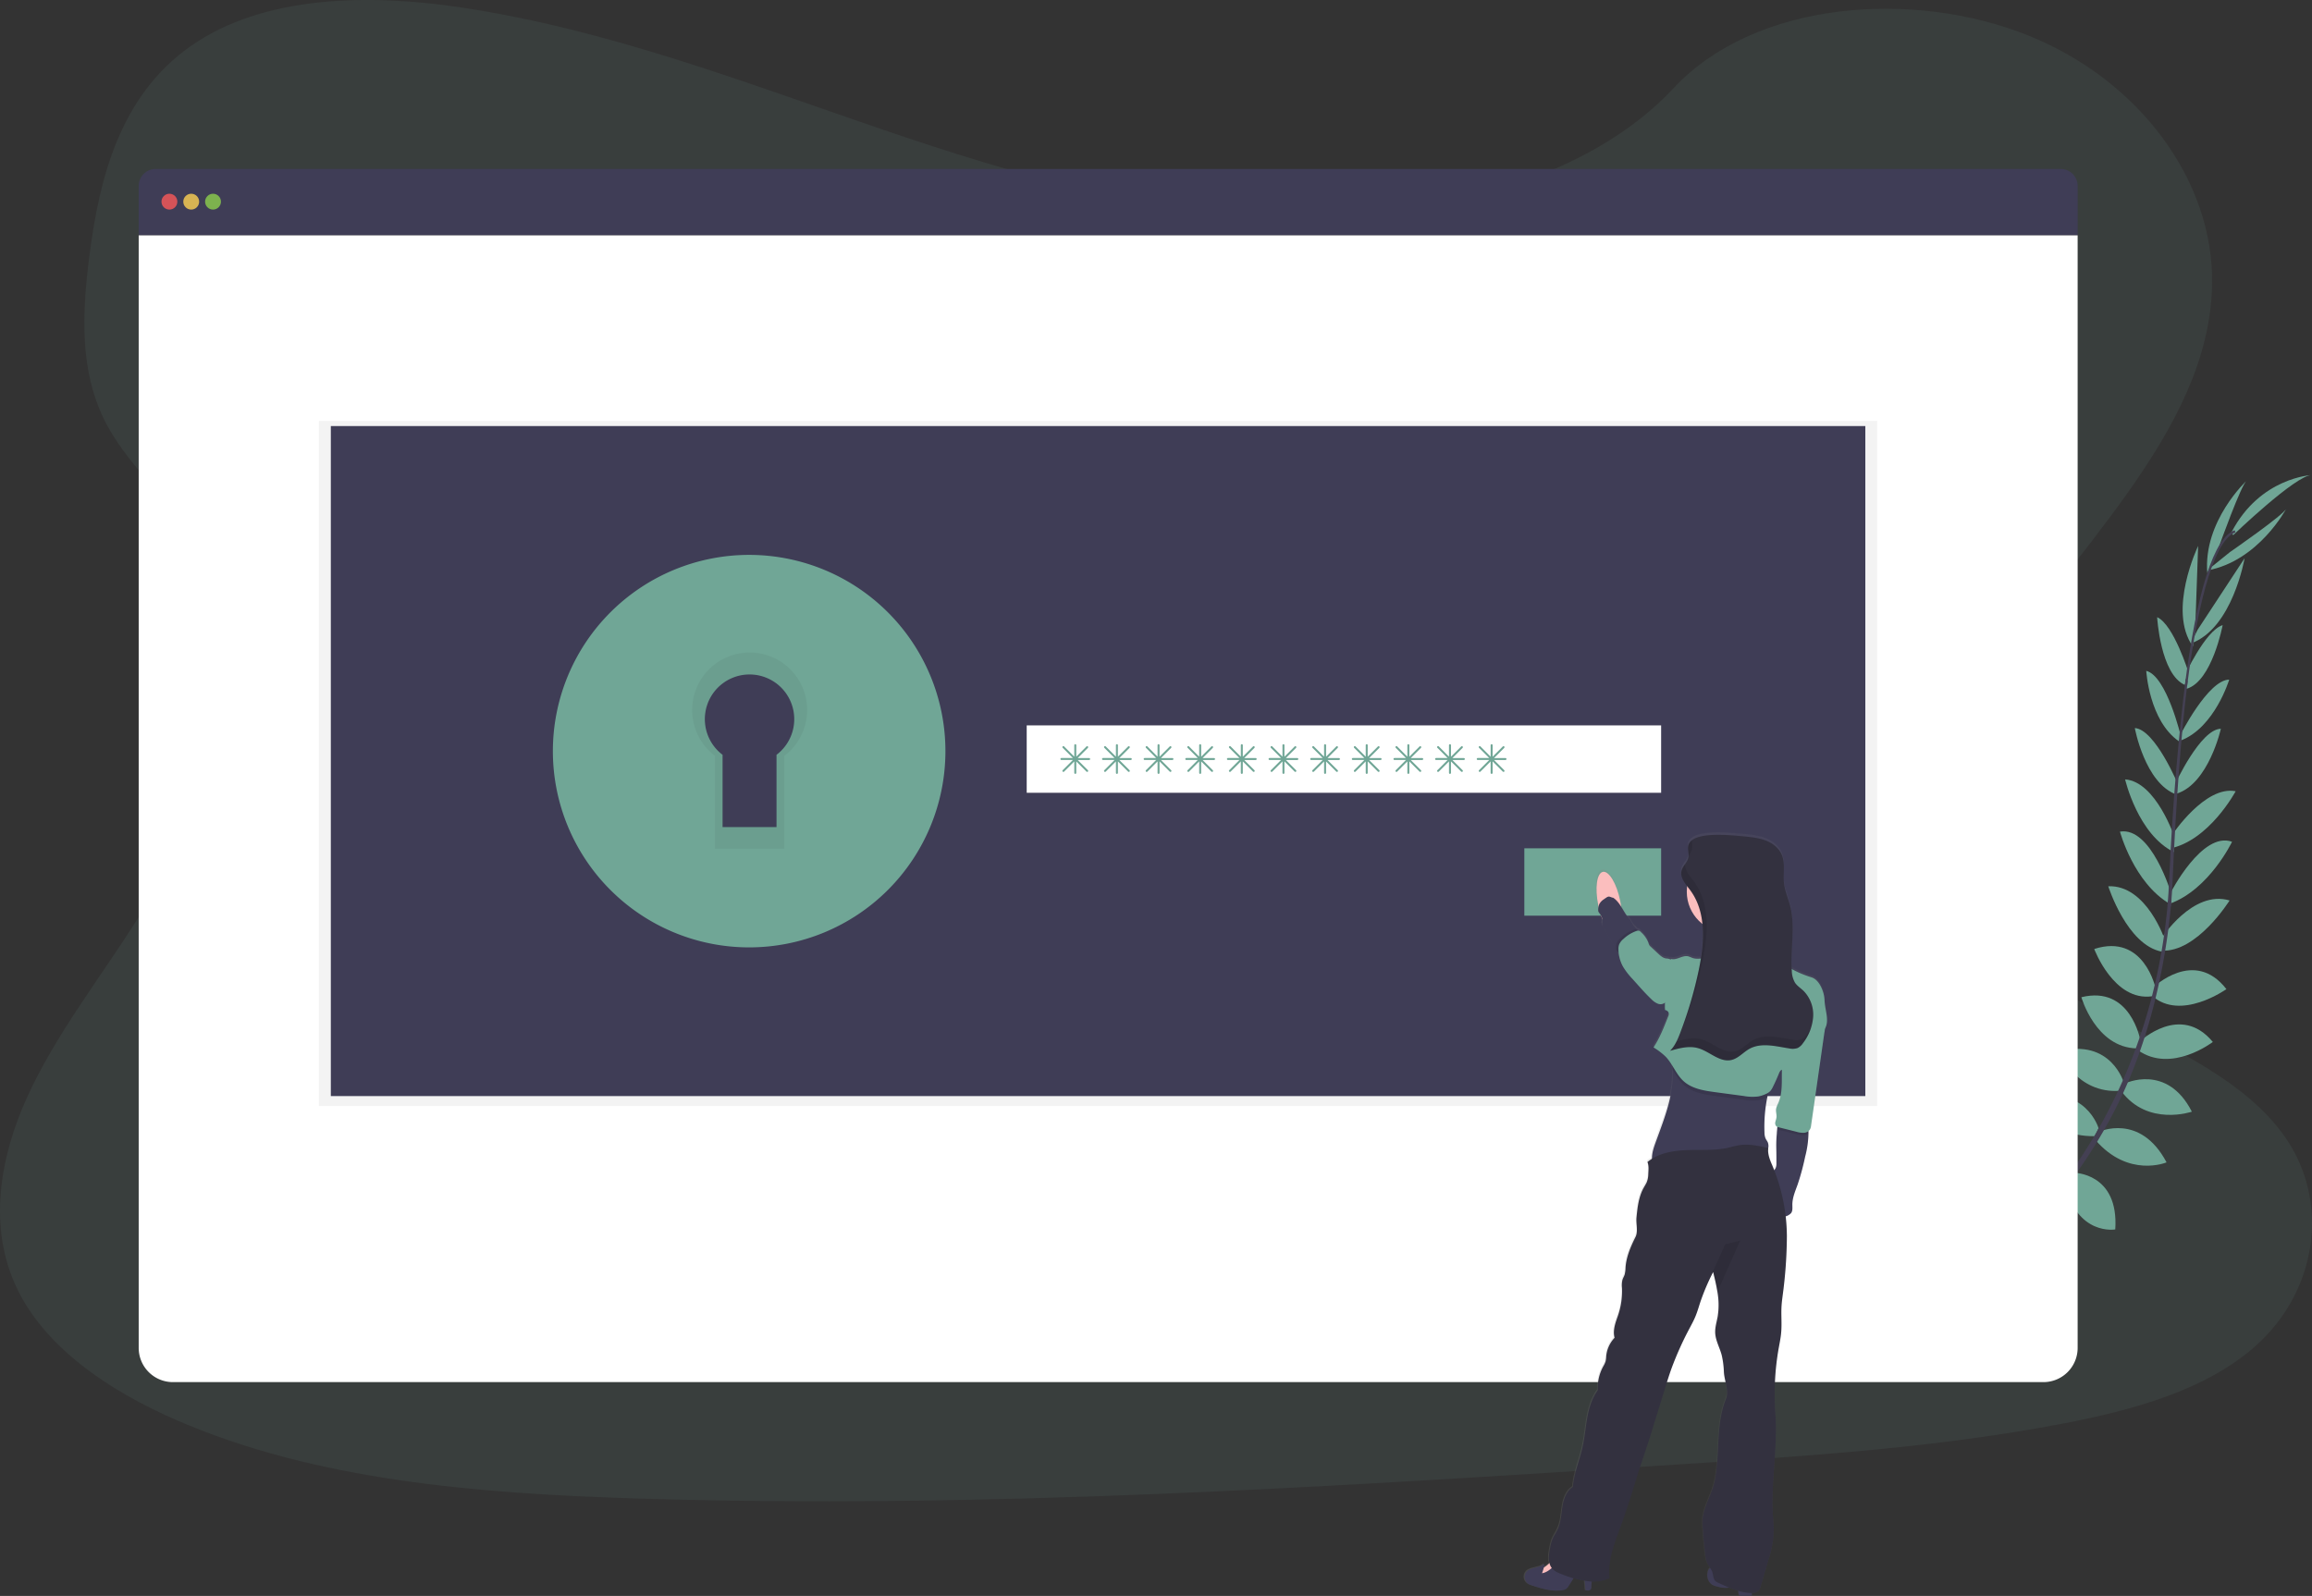 <svg xmlns="http://www.w3.org/2000/svg" width="1166.17" height="805.09" data-name="Layer 1" viewBox="0 0 1166.17 805.09"><rect x="0" y="0" width="1166.17" height="805.09" fill="#333333" stroke="none"/><defs><linearGradient id="a" x1="785.51" x2="938.51" y1="659.88" y2="659.88" gradientUnits="userSpaceOnUse"><stop offset="0" stop-color="gray" stop-opacity=".25"/><stop offset=".54" stop-color="gray" stop-opacity=".12"/><stop offset="1" stop-color="gray" stop-opacity=".1"/></linearGradient></defs><path fill="#70a696" d="M659.62 109.61c-74.75.1-146.7-21.09-215.52-44.63S306.99 15.08 233.63 3.91C186.45-3.27 132.8-2.61 95.92 23.46 60.42 48.54 50.14 90.05 45.18 128.4c-3.73 28.85-5.45 59.13 8.52 85.52 9.7 18.32 26.3 33.42 38 50.88 40.84 60.74 16.28 138.33-23.41 200.48-18.61 29.16-40.41 57.11-54.48 87.94s-19.84 65.79-5.49 96.22c14.22 30.16 46.34 52.05 80.81 67 70 30.42 151.5 36.94 230.81 39.45 175.56 5.57 351.46-5.79 526.89-17.15 64.92-4.2 130.13-8.43 193.71-20.6 35.3-6.75 71.65-16.77 96.68-38.73 31.77-27.88 38.27-73.4 15.15-106.12-38.77-54.88-141-65.23-168.8-124.61-15.33-32.69-2.11-70.18 17.36-101.69 41.76-67.61 113.64-128.17 114.85-203.79.83-51.93-36.55-102.59-92.38-125.16C964.88-5.6 885.09.48 844.09 44.54c-42.16 45.39-118.47 65-184.47 65.07" opacity=".1"/><path fill="#70a696" d="M992.53 645.36s-12.29-8.11-24.47-2.34c0 0 3.75 7.22 19.17 6.54Zm1.56.43s3.74 14.24-5.64 23.93c0 0-5.64-5.87 0-20.25Zm15.28-13.67s-.91-12.11-28.26-8.09c0 0-.13 7.81 9.47 11.51s14 .58 18.79-3.42m1.72-.08s11.56 3.71 1.25 29.36c0 0-7.63-1.7-9-11.91s2.69-13.73 7.75-17.45m15.44-17.18s1.57-19.93-26.38-17.89c0 0-2 18 21.45 22.68Zm18.47-22.5s-3.83-22.59-31.77-15.86c0 0-.1 19.53 27.21 21.24Zm13.5-23.26s-6.42-22-34.1-15.42c0 0 6.59 19.79 32.26 19.48Zm12.82-22.72s-6.27-22.83-33-16c0 0 8.92 21.69 31.23 19.86Zm8.26-21.58s-4.82-27.92-29.74-21.74c0 0 7.24 25.4 27.91 25.81Zm7.75-26.07s-5.79-28.14-31-20c0 0 9.88 26.6 29.21 23.85Zm4.76-24.26s-9.19-28.15-28.68-27.39c0 0 9.39 29.73 27.05 33Zm3.08-23.68s-10-33.88-25.86-31.27c0 0 6.92 25.9 25.3 36.55Zm1.74-28.25s-9.38-28.23-25-29.36c0 0 6.38 27.78 24.69 36.7Zm1.89-26.36s-11.69-28.26-22-28.9c0 0 5.08 27.83 21 33.54Zm1.29-24.52s-7.19-30.69-17.52-33.24c0 0 1.41 25.11 16.48 35.54Zm3.9-32.12s-7.56-24.47-15.93-28.2c0 0 1.65 28.85 14 34.18Zm3.23-21 1.52-43.14s-15.65 32.52-2.65 50.71Zm12.08-42.91s11.27-31.5 14-33.26c0 0-22.1 20.44-19.94 46.73Zm-92.01 339.08s19.82-2.59 19.23 25.42c0 0-17.91 2.92-23.76-20.25Zm18.65-23.11s22.9-.07 21 28.6c0 0-19.23 3.44-25.57-23.18Zm12.78-20.65s20.79-9.75 34.09 15.42c0 0-19.2 8.12-35.93-11.35Zm13.06-24.36s21.29-10.37 33.79 14.21c0 0-22.18 7.64-35.55-10.32Zm7.53-21.18s20.49-19.57 36.84.22c0 0-20.93 16.11-37.78 4.14Z"/><path fill="#70a696" d="M1086.17 498.06s20.61-20 36.83.92c0 0-23.13 16.43-37.57 3.28Zm3.85-24.39s15.88-25 34.58-19.42c0 0-16.48 26.47-34.4 25.29Zm4.68-23.04s16-31.48 31.14-26c0 0-11.54 24.2-31.55 31.31Zm1.11-29.73s16.45-24.78 31.86-21.75c0 0-13.45 25.13-33.46 28.92Zm1.28-25.27s12.75-27.81 23.11-28c0 0-6.12 27.61-22.25 32.72Zm2.5-24.57s14.17-28.16 24.82-28.22c0 0-7.25 24.08-24.35 30.69Zm2.13-29.76s10.6-23.3 19.38-25.94c0 0-5.3 28.4-18.21 32.12Z"/><path fill="#70a696" d="m1108.48 317.69 23.69-36.09s-6.07 35.6-27.15 43Zm16.26-39.15s27.53-19 28.53-22.07c0 0-14 26.61-40 31.31Zm1.65-8.55s31.61-30.39 39.68-30.36c0 0-26.07 1.19-40.44 28.74Z"/><path fill="#444053" d="m1102.03 345.81 1.15.15c5.94-46.49 14.6-74 24.38-77.37l-.38-1.1c-10.37 3.6-19.09 30.69-25.15 78.32"/><path fill="#444053" d="m1093.29 456.99 1.74.14c.37-4.34.65-8.78.84-13.21 1.66-38.48 4.23-73.82 7.61-100.31l-1-1.25c-3.39 26.55-6.69 62.95-8.35 101.49-.19 4.4-.47 8.82-.84 13.14"/><path fill="#444053" d="M960.09 667.54c.3-.13 30.93-13.81 62.72-46.43a252.2 252.2 0 0 0 45.85-65c14.7-29.93 23.66-66.71 26.66-102.44l-1.81.85c-6.75 80.2-43.26 135-72.29 164.85-31.48 32.33-61.77 45.87-62.07 46Z"/><path fill="#3f3d56" d="M1039.4 85.23H78.52a8.56 8.56 0 0 0-8.56 8.56v24.94h978V93.79a8.56 8.56 0 0 0-8.56-8.56"/><path fill="#fff" d="M69.96 118.73v561.24a17.26 17.26 0 0 0 17.26 17.26h943.48a17.26 17.26 0 0 0 17.26-17.26V118.73Z"/><circle cx="85.45" cy="101.73" r="4" fill="#fa5959" opacity=".8"/><circle cx="96.45" cy="101.73" r="4" fill="#fed253" opacity=".8"/><circle cx="107.45" cy="101.73" r="4" fill="#8ccf4d" opacity=".8"/><path d="M160.87 212.31h786v345.62h-786z" opacity=".05"/><path fill="#3f3d56" d="M166.87 214.93h774v338h-774z"/><path fill="#70a696" d="M377.87 301.92a77 77 0 1 0 77 77 77 77 0 0 0-77-77m13.81 78.85v36.46h-27.22v-36.46a22.55 22.55 0 1 1 27.22 0"/><path d="M377.87 301.92a77 77 0 1 0 77 77 77 77 0 0 0-77-77m13.81 78.85v36.46h-27.22v-36.46a22.55 22.55 0 1 1 27.22 0" opacity=".05"/><path fill="#70a696" d="M377.87 279.92a99 99 0 1 0 99 99 99 99 0 0 0-99-99m17.75 101.38v46.87h-35V381.3a29 29 0 1 1 35 0"/><path fill="#fff" d="M517.87 365.93h320v34h-320z"/><path fill="#70a696" d="M768.87 427.93h69v34h-69zm-219.5-45.51h-5.79l5.15-5.14a.51.51 0 0 0 0-.71.5.5 0 0 0-.71 0l-5.15 5.15v-5.8a.5.5 0 0 0-.5-.5.51.51 0 0 0-.5.5v5.8l-5.14-5.18a.5.5 0 0 0-.71 0 .51.51 0 0 0 0 .71l5.15 5.14h-5.8a.51.51 0 0 0-.5.5.5.5 0 0 0 .5.5h5.8l-5.15 5.15a.51.51 0 0 0 0 .71.52.52 0 0 0 .71 0l5.14-5.15v5.79a.5.5 0 0 0 .5.5.5.5 0 0 0 .5-.5v-5.79l5.15 5.15a.52.52 0 0 0 .71 0 .51.51 0 0 0 0-.71l-5.15-5.15h5.79a.5.5 0 0 0 .5-.5.5.5 0 0 0-.5-.47m21 0h-5.79l5.15-5.14a.51.51 0 0 0 0-.71.5.5 0 0 0-.71 0l-5.15 5.15v-5.8a.5.5 0 0 0-.5-.5.51.51 0 0 0-.5.5v5.8l-5.14-5.18a.5.5 0 0 0-.71 0 .51.51 0 0 0 0 .71l5.15 5.14h-5.8a.51.51 0 0 0-.5.5.5.5 0 0 0 .5.5h5.8l-5.15 5.15a.51.51 0 0 0 0 .71.52.52 0 0 0 .71 0l5.14-5.15v5.79a.5.5 0 0 0 .5.5.5.5 0 0 0 .5-.5v-5.79l5.15 5.15a.52.52 0 0 0 .71 0 .51.51 0 0 0 0-.71l-5.15-5.15h5.79a.5.5 0 0 0 .5-.5.5.5 0 0 0-.5-.47m21 0h-5.79l5.15-5.14a.51.51 0 0 0 0-.71.5.5 0 0 0-.71 0l-5.15 5.15v-5.8a.5.5 0 0 0-.5-.5.51.51 0 0 0-.5.5v5.8l-5.14-5.18a.5.5 0 0 0-.71 0 .51.51 0 0 0 0 .71l5.15 5.14h-5.8a.51.51 0 0 0-.5.5.5.5 0 0 0 .5.5h5.8l-5.15 5.15a.51.51 0 0 0 0 .71.52.52 0 0 0 .71 0l5.14-5.15v5.79a.5.5 0 0 0 .5.5.5.5 0 0 0 .5-.5v-5.79l5.15 5.15a.52.52 0 0 0 .71 0 .51.51 0 0 0 0-.71l-5.15-5.15h5.79a.5.5 0 0 0 .5-.5.5.5 0 0 0-.5-.47m21 0h-5.79l5.15-5.14a.51.51 0 0 0 0-.71.5.5 0 0 0-.71 0l-5.15 5.15v-5.8a.5.5 0 0 0-.5-.5.51.51 0 0 0-.5.5v5.8l-5.14-5.18a.5.5 0 0 0-.71 0 .51.51 0 0 0 0 .71l5.15 5.14h-5.8a.51.51 0 0 0-.5.5.5.5 0 0 0 .5.5h5.8l-5.15 5.15a.51.51 0 0 0 0 .71.52.52 0 0 0 .71 0l5.14-5.15v5.79a.5.5 0 0 0 .5.5.5.5 0 0 0 .5-.5v-5.79l5.15 5.15a.52.52 0 0 0 .71 0 .51.51 0 0 0 0-.71l-5.15-5.15h5.79a.5.5 0 0 0 .5-.5.5.5 0 0 0-.5-.47m21 0h-5.79l5.15-5.14a.51.51 0 0 0 0-.71.5.5 0 0 0-.71 0l-5.15 5.15v-5.8a.5.5 0 0 0-.5-.5.51.51 0 0 0-.5.5v5.8l-5.14-5.18a.5.5 0 0 0-.71 0 .51.51 0 0 0 0 .71l5.15 5.14h-5.8a.51.51 0 0 0-.5.5.5.5 0 0 0 .5.5h5.8l-5.15 5.15a.51.51 0 0 0 0 .71.52.52 0 0 0 .71 0l5.14-5.15v5.79a.5.5 0 0 0 .5.5.5.5 0 0 0 .5-.5v-5.79l5.15 5.15a.52.52 0 0 0 .71 0 .51.51 0 0 0 0-.71l-5.15-5.15h5.79a.5.5 0 0 0 .5-.5.5.5 0 0 0-.5-.47m21 0h-5.79l5.15-5.14a.51.51 0 0 0 0-.71.5.5 0 0 0-.71 0l-5.15 5.15v-5.8a.5.5 0 0 0-.5-.5.51.51 0 0 0-.5.5v5.8l-5.14-5.18a.5.5 0 0 0-.71 0 .51.51 0 0 0 0 .71l5.15 5.14h-5.8a.51.51 0 0 0-.5.5.5.5 0 0 0 .5.5h5.8l-5.15 5.15a.51.51 0 0 0 0 .71.52.52 0 0 0 .71 0l5.14-5.15v5.79a.5.5 0 0 0 .5.5.5.5 0 0 0 .5-.5v-5.79l5.15 5.15a.52.52 0 0 0 .71 0 .51.51 0 0 0 0-.71l-5.15-5.15h5.79a.5.5 0 0 0 .5-.5.5.5 0 0 0-.5-.47m21 0h-5.79l5.15-5.14a.51.51 0 0 0 0-.71.5.5 0 0 0-.71 0l-5.15 5.15v-5.8a.5.5 0 0 0-.5-.5.51.51 0 0 0-.5.5v5.8l-5.14-5.18a.5.5 0 0 0-.71 0 .51.51 0 0 0 0 .71l5.15 5.14h-5.8a.51.51 0 0 0-.5.5.5.5 0 0 0 .5.5h5.8l-5.15 5.15a.51.51 0 0 0 0 .71.52.52 0 0 0 .71 0l5.14-5.15v5.79a.5.5 0 0 0 .5.5.5.5 0 0 0 .5-.5v-5.79l5.15 5.15a.52.52 0 0 0 .71 0 .51.51 0 0 0 0-.71l-5.15-5.15h5.79a.5.5 0 0 0 .5-.5.5.5 0 0 0-.5-.47m21 0h-5.79l5.15-5.14a.51.51 0 0 0 0-.71.5.5 0 0 0-.71 0l-5.15 5.15v-5.8a.5.5 0 0 0-.5-.5.51.51 0 0 0-.5.5v5.8l-5.14-5.18a.5.5 0 0 0-.71 0 .51.51 0 0 0 0 .71l5.15 5.14h-5.8a.51.51 0 0 0-.5.5.5.5 0 0 0 .5.5h5.8l-5.15 5.15a.51.51 0 0 0 0 .71.52.52 0 0 0 .71 0l5.14-5.15v5.79a.5.5 0 0 0 .5.5.5.5 0 0 0 .5-.5v-5.79l5.15 5.15a.52.52 0 0 0 .71 0 .51.51 0 0 0 0-.71l-5.15-5.15h5.79a.5.5 0 0 0 .5-.5.5.5 0 0 0-.5-.47m21 0h-5.79l5.15-5.14a.51.51 0 0 0 0-.71.5.5 0 0 0-.71 0l-5.15 5.15v-5.8a.5.5 0 0 0-.5-.5.51.51 0 0 0-.5.5v5.8l-5.14-5.18a.5.5 0 0 0-.71 0 .51.51 0 0 0 0 .71l5.15 5.14h-5.8a.51.51 0 0 0-.5.5.5.5 0 0 0 .5.5h5.8l-5.15 5.15a.51.51 0 0 0 0 .71.52.52 0 0 0 .71 0l5.14-5.15v5.79a.5.5 0 0 0 .5.5.5.5 0 0 0 .5-.5v-5.79l5.15 5.15a.52.52 0 0 0 .71 0 .51.51 0 0 0 0-.71l-5.15-5.15h5.79a.5.5 0 0 0 .5-.5.5.5 0 0 0-.5-.47m21 0h-5.79l5.15-5.14a.51.51 0 0 0 0-.71.5.5 0 0 0-.71 0l-5.15 5.15v-5.8a.5.5 0 0 0-.5-.5.51.51 0 0 0-.5.5v5.8l-5.14-5.18a.5.5 0 0 0-.71 0 .51.51 0 0 0 0 .71l5.15 5.14h-5.8a.51.51 0 0 0-.5.5.5.5 0 0 0 .5.5h5.8l-5.15 5.15a.51.51 0 0 0 0 .71.52.52 0 0 0 .71 0l5.14-5.15v5.79a.5.5 0 0 0 .5.5.5.5 0 0 0 .5-.5v-5.79l5.15 5.15a.52.52 0 0 0 .71 0 .51.51 0 0 0 0-.71l-5.15-5.15h5.79a.5.5 0 0 0 .5-.5.5.5 0 0 0-.5-.47m21 0h-5.79l5.15-5.14a.51.51 0 0 0 0-.71.5.5 0 0 0-.71 0l-5.15 5.15v-5.8a.5.5 0 0 0-.5-.5.51.51 0 0 0-.5.5v5.8l-5.14-5.18a.5.5 0 0 0-.71 0 .51.51 0 0 0 0 .71l5.15 5.14h-5.8a.51.51 0 0 0-.5.5.5.5 0 0 0 .5.5h5.8l-5.15 5.15a.51.51 0 0 0 0 .71.52.52 0 0 0 .71 0l5.14-5.15v5.79a.5.5 0 0 0 .5.5.5.5 0 0 0 .5-.5v-5.79l5.15 5.15a.52.52 0 0 0 .71 0 .51.51 0 0 0 0-.71l-5.15-5.15h5.79a.5.5 0 0 0 .5-.5.5.5 0 0 0-.5-.47"/><path fill="url(#a)" d="M937.27 551.53a18 18 0 0 0-.45-3.59c-.9-3.38-2.93-7.47-6.27-8.49a52.6 52.6 0 0 1-9.94-4.2c-.6-10.72 1.86-21.69-.82-32.08-1-3.8-2.65-7.44-3.09-11.33-.55-4.84.77-10-1.16-14.46-1.52-3.52-4.86-6-8.45-7.3s-7.46-1.65-11.27-2c-4.8-.39-20.34-2.23-25.76 2.06a5.7 5.7 0 0 0-1 1 4 4 0 0 0-.32.52l-.05.08a4 4 0 0 0-.27.65 5 5 0 0 0-.17.75v1.8c.07.9.2 1.8.2 2.69a5.8 5.8 0 0 1-.12 1.32 9.2 9.2 0 0 1-1.66 3.24l-.18.26c-.11.16-.22.31-.32.47s-.18.28-.26.42-.16.23-.23.36a5 5 0 0 0-.26.51c0 .1-.11.19-.15.29a5 5 0 0 0-.3.84 5.6 5.6 0 0 0-.06 2.66 9.9 9.9 0 0 0 1.37 3.15c.25.41.52.81.8 1.21l.7.95a22 22 0 0 0-.21 2.8 20.69 20.69 0 0 0 7.9 16.26 61.3 61.3 0 0 1-.13 12.69c-.09.88-.2 1.77-.32 2.65s-.21 1.46-.33 2.19a10.15 10.15 0 0 1-4.37-.33 21 21 0 0 0-2-.77c-2.91-.73-5.88 2.17-8.76 1.29 0 .14-.08.27-.13.4a3.9 3.9 0 0 0-2-.59c-1.71-.08-3.1-1.32-4.34-2.49l-3.81-3.59a4.2 4.2 0 0 1-.66-.74 5.2 5.2 0 0 1-.46-1.23c-.64-2.07-2.19-3.72-3.69-5.29a2.5 2.5 0 0 0-1.09-.79 1.7 1.7 0 0 0-.5 0 4 4 0 0 0-.33-.4 9 9 0 0 0-.83-.84c-1.82-1.68-2-3.12-3.58-5a48 48 0 0 1-3.74-5.65c-.13-1.05-.31-2.13-.53-3.22a41.4 41.4 0 0 0-2.19-7.3l-2-4.43-.23.23c-1.45-2.16-3-3.34-4.39-3.06-2.33.48-3.48 5-3.11 10.91l.8 6c0 .15.07.3.11.45a11 11 0 0 0-.22 2.16c0 .84.78 1.46 1.19 2.21a6.25 6.25 0 0 1 1 3.41c-.05.43-.18.84-.2 1.26a4.85 4.85 0 0 0 .94 2.6l5 8.4 1 1.76.06.08a4.3 4.3 0 0 0 1.34 1.54 18.3 18.3 0 0 0 1.65 6.07c.17.38.36.74.56 1.1a35.4 35.4 0 0 0 4.72 6.13l2.38 2.67c2.35 2.62 4.7 5.25 7.25 7.67a9.7 9.7 0 0 0 3.24 2.27 3.67 3.67 0 0 0 3.64-.53v3.72a2.09 2.09 0 0 1 1.58 3.29c-2.1 5.39-4.22 10.83-7.4 15.66a33.3 33.3 0 0 1 6.2 4.73 28 28 0 0 1 3.23 4.37c.09.74.16 1.47.2 2.2.74 11.92-3.87 23.75-8 35.11-1.19 3.22-2.49 6.59-2.39 9.94a19.5 19.5 0 0 0-2.24 1.61c.82 2.14.5 4.05.41 6.34a11.2 11.2 0 0 1-.83 4 28 28 0 0 1-1.44 2.57c-2.59 4.57-3.16 10-3.68 15.22-.31 3.15.91 7-.52 9.82-2.47 4.84-4.66 10-5 15.38a15.4 15.4 0 0 1-.46 3.59c-.31 1-.86 1.85-1.14 2.83a12.1 12.1 0 0 0-.2 4 38.3 38.3 0 0 1-2.1 14.11c-1.25 3.57-2.63 7.39-1.65 11.06a15.6 15.6 0 0 0-4.23 9.29 14.7 14.7 0 0 1-.32 2.65 13 13 0 0 1-1.2 2.55 22.3 22.3 0 0 0-2.72 12c-3 4.07-4.5 9.09-5.39 14.08s-1.28 10.07-2.42 15c-1.52 6.52-4.27 13.11-4.81 19.79-3.24 2.07-4.64 6.08-5.26 9.87s-.72 7.77-2.31 11.27c-.82 1.82-2 3.45-2.78 5.31a24.4 24.4 0 0 0-1.2 4.57c-.48 2.44-.9 5.16-.31 7.5a11.3 11.3 0 0 1-2.93 2.23c.16-.62.29-1.24.4-1.87-2.58 2.34-7.26 1.52-9.32 4.33a4.22 4.22 0 0 0 1 5.79 8 8 0 0 0 2.07.89c5 1.6 10.14 3.21 15.28 2.36a4.6 4.6 0 0 0 1.73-.55 5.6 5.6 0 0 0 1.61-1.86c.77-1.22 1.54-2.44 2.3-3.66a48 48 0 0 0 5.61 1.31c.19 1.6.33 3.2.4 4.8 1 .2 2.34.26 2.81-.67a2.4 2.4 0 0 0 .17-1.11c0-.71.1-1.65.16-2.61h.2a19 19 0 0 0 8.85-1.79c-1.07-8.86 2.46-17.52 5.52-25.9 3.23-8.82 6-17.8 8.79-26.78 2-6.32 4.21-12.44 6.17-18.77q3.7-12 7.43-24c1.08-3.52 2.17-7 3.41-10.5a164 164 0 0 1 9.27-20.63c1-1.89 2-3.76 2.82-5.72 1-2.39 1.71-4.89 2.51-7.36a114 114 0 0 1 6.28-14.78c.07-.13.12-.25.19-.37.81 3.31 1.62 6.67 2.16 10a38 38 0 0 1 .17 12.36c-.48 2.79-1.39 5.55-1.28 8.38.15 3.91 2.24 7.46 3.27 11.23a42.7 42.7 0 0 1 1.12 8.6c.28 4.5 2.72 9.55 1 13.72-5.35 13.21-2.76 28.13-5.81 42-1.57 7.12-6.38 13.81-6 21.09q.4 7.75 1.36 15.46A14.7 14.7 0 0 0 878 836a17 17 0 0 0 1.37 2.24c-.44.17-.81.62-1.13 1.57-.82 2.5 0 5.6 2.22 7a9.7 9.7 0 0 0 2.89 1 15.2 15.2 0 0 0 4.18.58 10 10 0 0 0 1.31-.16 48 48 0 0 0 4.73 1.7c0 .41.08.82.13 1.23a1.53 1.53 0 0 0 .52 1.13 1.56 1.56 0 0 0 .8.14h5.43v-1.36a4.47 4.47 0 0 0 3.45-1.12 5.3 5.3 0 0 0 1-2.08q2.22-7.53 4.41-15.07a48.2 48.2 0 0 0 2.15-17.2c-1.93-18.43 2.31-36.92.93-55.4a132.7 132.7 0 0 1 1.7-33.24c.45-2.48 1-5 1.2-7.47.44-4.66-.1-9.37.23-14 .11-1.62.33-3.23.53-4.84a232 232 0 0 0 2.15-30.15 95 95 0 0 0-.62-10 5.7 5.7 0 0 0 2.73-1.6c.89-1.16.66-2.79.65-4.27 0-3.54 1.49-6.88 2.69-10.22a121 121 0 0 0 3.78-14.06 49 49 0 0 0 1.68-11.75q0-.6-.06-1.2a3.1 3.1 0 0 0 .92-1 5.8 5.8 0 0 0 .48-1.85c.36-2.55.73-5.11 1.09-7.67q.4-2.75.79-5.49l3.18-22.19c.27-1.93.55-3.85.82-5.77l.83-5.74c.09-.68.19-1.36.26-2 2.44-4.08.11-9.52-.15-14.16m-26.53 83.08c-1.18-2.8-2.28-5.67-2-8.69h-.11a4.46 4.46 0 0 0-.13-2.82c-.31-.73-.85-1.35-1.18-2.08a7.6 7.6 0 0 1-.54-2.8 76.3 76.3 0 0 1 1.43-18.14c.13-.7.27-1.41.4-2.11a5.2 5.2 0 0 0 1.14-.89 8.1 8.1 0 0 0 1.29-2c1.13-2.27 2.16-4.58 3.11-6.93.31-.76.76-1.64 1.53-1.83-.16 5.85.44 11.82-1.94 17.1a10.8 10.8 0 0 0-1 2.7c-.22 1.49.4 3 .18 4.48-.11.77-.44 1.48-.57 2.24a2.19 2.19 0 0 0 .58 2.12 1.8 1.8 0 0 0 .43.22c-.06.4-.11.81-.15 1.2-.08.82-.12 1.59-.17 2.07a65 65 0 0 0-.27 7.36c0 2.65.1 5.3.06 8a5.4 5.4 0 0 1-.38 2.27 4 4 0 0 1-.76 1c-.29-.9-.61-1.69-.95-2.47" transform="translate(-16.91 -47.46)"/><ellipse cx="828.59" cy="502.96" fill="#fbbebe" rx="5.64" ry="15.97" transform="rotate(-11.58 585.99 562.568)"/><path fill="#3f3d56" d="M861.49 792.54c-.82 2.48 0 5.58 2.22 6.93a9.9 9.9 0 0 0 2.87 1 15 15 0 0 0 4.17.57c1.73-.08 3.39-.76 5.12-1a.8.8 0 0 1 .59.08.85.85 0 0 1 .22.7 26 26 0 0 0 .22 2.94 1.5 1.5 0 0 0 .52 1.13 1.56 1.56 0 0 0 .8.14h5.42a53 53 0 0 0-1.55-14.14 3.2 3.2 0 0 0-.4-1 3.3 3.3 0 0 0-1.73-1 9.7 9.7 0 0 0-4.19-.73c-1.75.23-3.21 1.36-4.7 2.3s-3.52 1.77-5.33 1.29-3.32-1.99-4.25.79"/><path fill="#fbbebe" d="M781.91 788.15a15 15 0 0 1-5.47 3.72l-.92.44a.64.64 0 0 0-.31.25.54.54 0 0 0 .1.45 6.47 6.47 0 0 0 7.34 2.67 3.9 3.9 0 0 0 1.61-.84 5.28 5.28 0 0 0 1.24-3.22 6.6 6.6 0 0 0-.15-3.69c-1.39-3.13-1.9-1.71-3.44.22"/><path fill="#3f3d56" d="M802.69 800.47a2.4 2.4 0 0 1-.17 1.11c-.47.92-1.78.87-2.8.67a67 67 0 0 0-1.23-10.1c-1.94-.09-3.34 1.75-4.38 3.4l-2.68 4.25a5.54 5.54 0 0 1-1.6 1.86 4.7 4.7 0 0 1-1.73.55c-5.12.85-10.29-.76-15.23-2.36a8 8 0 0 1-2.07-.88 4.23 4.23 0 0 1-1-5.78c2.07-2.8 6.72-2 9.3-4.32a23.3 23.3 0 0 1-1.32 4.77c3.45-.52 5.77-3.68 8.55-5.79a5.26 5.26 0 0 1 2.44-1.16 5.4 5.4 0 0 1 2 .21 23.5 23.5 0 0 1 8.8 4.33c1.05.83 2.69 2 3.15 3.28.49 1.53-.03 4.33-.03 5.96"/><circle cx="871.48" cy="449.87" r="20.66" fill="#fbbebe"/><path fill="#3f3d56" d="M912.18 571.85a49 49 0 0 1-1.67 11.69 121 121 0 0 1-3.78 14c-1.19 3.33-2.68 6.67-2.67 10.2 0 1.47.24 3.1-.66 4.26a6.2 6.2 0 0 1-2.92 1.67 3.65 3.65 0 0 0-2.46 2.19 15.5 15.5 0 0 1-2.08-4.58q-2.69-8.24-5-16.57a2.15 2.15 0 0 1 .14-2 2.5 2.5 0 0 1 .87-.49 9 9 0 0 0 2.77-1.78 4 4 0 0 0 .92-1.19 5.4 5.4 0 0 0 .39-2.26c0-2.65 0-5.29-.07-7.94a66 66 0 0 1 .28-7.33c0-.48.09-1.25.17-2.07.15-1.57.45-3.39 1.3-4 1.27-.85 5.07.29 6.51.49 2.48.34 5 .74 7.42 1.21a19.8 19.8 0 0 1 .54 4.5M828.76 473c-.8 1.6-2.72 2.37-4.2 3.38l-5.07 3.48a3.38 3.38 0 0 1-2.51.86 3.3 3.3 0 0 1-1.87-1.75.4.4 0 0 0 0-.08l-1.05-1.76-5-8.38a4.77 4.77 0 0 1-.93-2.58c0-.43.15-.83.19-1.26a6.05 6.05 0 0 0-1-3.4c-.4-.75-1.2-1.37-1.18-2.21a8 8 0 0 1 .56-3.23 6.54 6.54 0 0 1 2.19-2.34c.47-.34.95-.66 1.45-1a2.9 2.9 0 0 1 .87-.4c.83-.17 1.65.52 2.49.55 3.61 2.42 5 7 7.84 10.3 1.6 1.88 1.76 3.32 3.57 5 .29.26.57.54.84.83a5.8 5.8 0 0 1 .9 1.3c.33.86 2.32 1.87 1.91 2.69"/><path fill="#fbbebe" d="M864.22 470.54c1.49 3.15 2.65 6.61 2.22 10.07a6.3 6.3 0 0 1-.87 2.65c-1.44 2.21-4.46 2.61-7.09 2.74a4.18 4.18 0 0 0-3.08 1 2.8 2.8 0 0 0 .19 3.42 7.7 7.7 0 0 0 3.06 2c4.16 1.83 8.65 3.34 13.17 2.92 2.1-.2 4.14-.81 6.23-1.12a65 65 0 0 1 6.86-.38c2.72-.1 5.43-.37 8.14-.64l7.18-.71a1.6 1.6 0 0 0 1.07-.39c.53-.62-.15-1.53-.81-2-3.81-2.82-8.66-4.76-10.83-9-1-2-1.31-4.38-2.05-6.54s-1.92-4.11-2.38-6.31a42 42 0 0 1-.33-5.82 7.8 7.8 0 0 0-2-5.32c-1.43-1.33-3.5-1.67-5.44-1.75-4.78-.21-9.87.93-13.26 4.3-.91.91-1.69 2-2.63 2.82s-2.22 1.06-1.6 2.14 1.84 1.75 2.5 2.7a23 23 0 0 1 1.75 3.22"/><path fill="#3f3d56" d="M904.95 499.63a113.6 113.6 0 0 1-6.12 22.53 85 85 0 0 0-3.6 10.1c-.77 3.1-.62 6.42-1.33 9.53-.88 3.87-1.76 7.75-2.47 11.65a76.4 76.4 0 0 0-1.42 18.1 7.6 7.6 0 0 0 .54 2.79c.33.72.86 1.34 1.17 2.08a5 5 0 0 1-.28 4 11.6 11.6 0 0 1-2.06 3.12c-9.32 2.78-19.29 1.87-29 2.46-8.95.54-18 2.38-26.82.85-1-4 .67-8.19 2.1-12.09 4.15-11.33 8.74-23.13 8-35a36 36 0 0 0-.47-4.13c-1.45-8.41.13-17.12 2.66-25.27 1.57-5.08 1.5-10.49 1.14-15.78a29 29 0 0 1-.07-5.17 9.1 9.1 0 0 1 1.88-4.83c0-.07.09-.14.14-.21s.44-.06.75 0a.64.64 0 0 0 .5 0l.11-.07a.25.25 0 0 1 .29 0c.23.14.36.62.86.71a20 20 0 0 0 2.23.21 12 12 0 0 1 2.66.38h.12a7.8 7.8 0 0 0 3.88-.33 10.3 10.3 0 0 0 2.38-.92c.22-.24 1.6-.46 1.88-.63.91-.55.71-3.13.9-4.19a11.5 11.5 0 0 1 .75-3.1 5.28 5.28 0 0 1 4.28-2.49 22.8 22.8 0 0 1 5.13.46c3.73.53 7.55.44 11.21 1.3 1.84.43 3.85 1.08 5.54.24.46.11.53.51.53 1a6.4 6.4 0 0 1-.28 1.37c-.64 2.76 1.53 5.3 3.53 7.3a11.3 11.3 0 0 0 2.95 2.35c1 .46 2 .65 3 1.15a5.46 5.46 0 0 1 2 1.83 7.6 7.6 0 0 1 1.14 2.91 17.4 17.4 0 0 1-.33 5.79"/><path d="M904.95 499.63a113.6 113.6 0 0 1-6.12 22.53 85 85 0 0 0-3.6 10.1c-.77 3.1-.62 6.42-1.33 9.53-.88 3.87-1.76 7.75-2.47 11.65-.21.12-.43.23-.65.33a15.4 15.4 0 0 1-3.92 1.26 24 24 0 0 1-7.32-.24l-14.27-1.91c-5.7-.77-11.77-1.7-16-5.56-2.35-2.12-3.89-4.92-5.58-7.62a36 36 0 0 0-.47-4.13c-1.45-8.41.13-17.12 2.66-25.27 1.57-5.08 1.5-10.49 1.14-15.78a29 29 0 0 1-.07-5.17 9.1 9.1 0 0 1 1.88-4.83 7 7 0 0 1 .89-.2 4.4 4.4 0 0 1 .61-.08h.29a4.4 4.4 0 0 1 1 .12 18 18 0 0 1 2 .77h.12a7.7 7.7 0 0 0 2.66.38c1.32 0 2.68-.21 4-.3a7.38 7.38 0 0 1 4.74.85 28 28 0 0 1 2.64 2.41 11.3 11.3 0 0 0 3.33 1.81 35.4 35.4 0 0 0 26.62-.56 5.2 5.2 0 0 1 2.67-.68 5 5 0 0 1 1.92.82c.6.35 1.19.69 1.8 1a7.6 7.6 0 0 1 1.14 2.91 17.4 17.4 0 0 1-.31 5.86" opacity=".1"/><path fill="#70a696" d="M913.66 493.01a53.4 53.4 0 0 1-11.4-5 5.1 5.1 0 0 0-1.92-.82 5.37 5.37 0 0 0-2.68.68 35.37 35.37 0 0 1-26.61.56 11.6 11.6 0 0 1-3.33-1.81 30 30 0 0 0-2.64-2.41c-3.29-2.13-7.84.37-11.52-1a20 20 0 0 0-2-.77c-2.91-.73-5.87 2.17-8.73 1.29a48.7 48.7 0 0 0-2.35 8.92 97 97 0 0 0-.65 10.52c0 2.11-.1 4.22 0 6.33a2.58 2.58 0 0 1 1.74 1.13 2.56 2.56 0 0 1-.16 2.15c-2.09 5.37-4.21 10.8-7.38 15.61a34 34 0 0 1 6.18 4.72c3.5 3.7 5.22 8.89 9 12.31 4.26 3.85 10.33 4.79 16 5.55l14.27 1.91a24.4 24.4 0 0 0 7.33.25 15.4 15.4 0 0 0 3.91-1.27 7 7 0 0 0 2.18-1.44 8 8 0 0 0 1.29-2c1.13-2.26 2.16-4.57 3.11-6.91.33-.83.83-1.8 1.73-1.87 5.3-4.78 10.3-9.68 15.6-14.46a34.6 34.6 0 0 0 5.69-6c2.63-3.89.24-9.4 0-14.1a17.8 17.8 0 0 0-.45-3.57c-.86-3.41-2.88-7.49-6.21-8.5"/><path d="M828.76 473c-.8 1.6-2.72 2.37-4.2 3.38l-5.07 3.48a3.38 3.38 0 0 1-2.51.86 3.3 3.3 0 0 1-1.87-1.75v-.72a6.7 6.7 0 0 1 .32-2.39 7.45 7.45 0 0 1 2.24-2.88 18.3 18.3 0 0 1 6.57-4 2.25 2.25 0 0 1 1.2-.12 1.6 1.6 0 0 1 .44.19 5.8 5.8 0 0 1 .9 1.3c.4.82 2.39 1.83 1.98 2.65" opacity=".1"/><path fill="#70a696" d="M840.7 483.54c-1.7-.08-3.09-1.31-4.33-2.48l-3.79-3.52a3.5 3.5 0 0 1-.66-.74 5.2 5.2 0 0 1-.46-1.23 14.1 14.1 0 0 0-3.68-5.28 2.4 2.4 0 0 0-1.09-.78 2.2 2.2 0 0 0-1.21.12 18.3 18.3 0 0 0-6.57 4 7.5 7.5 0 0 0-2.24 2.88 6.7 6.7 0 0 0-.32 2.39 18.4 18.4 0 0 0 1.74 7.64c.17.37.36.74.56 1.1a34.6 34.6 0 0 0 4.7 6.11l2.38 2.66c2.34 2.62 4.68 5.24 7.22 7.65a9.5 9.5 0 0 0 3.24 2.26 3.62 3.62 0 0 0 3.72-.6 5.4 5.4 0 0 0 1.06-1.9c1.54-4 3-8.16 3.09-12.47a47 47 0 0 0-.22-5.17c-.15-1.82-1.44-2.53-3.14-2.64"/><path fill="#33313f" d="M901.3 623.54a231 231 0 0 1-2.14 30.07c-.2 1.61-.42 3.22-.53 4.83-.33 4.67.21 9.36-.23 14-.23 2.51-.75 5-1.19 7.45a132.5 132.5 0 0 0-1.7 33.15c1.38 18.43-2.85 36.87-.93 55.25a44.7 44.7 0 0 1-.59 10.69 45 45 0 0 1-1.55 6.46q-2.19 7.51-4.4 15a5.2 5.2 0 0 1-1 2.08 4.74 4.74 0 0 1-3.75 1.11c-5.77-.18-11.2-2.67-16.44-5.1a5.7 5.7 0 0 1-1.65-1c-1.09-1.13-1-2.91-1.48-4.4s-1.78-2.89-2.52-4.42a14.4 14.4 0 0 1-1.09-4.55q-1-7.68-1.36-15.42c-.38-7.26 4.42-13.94 6-21 3-13.88.46-28.76 5.79-41.93 1.68-4.16-.76-9.2-1-13.68a43.4 43.4 0 0 0-1.12-8.58c-1-3.76-3.11-7.3-3.26-11.2-.11-2.82.8-5.57 1.27-8.35a37.5 37.5 0 0 0-.17-12.33c-.53-3.36-1.34-6.72-2.15-10l-.18.37a113 113 0 0 0-6.27 14.75c-.8 2.45-1.5 4.95-2.5 7.33-.82 2-1.83 3.83-2.82 5.71a164 164 0 0 0-9.25 20.55c-1.24 3.46-2.33 7-3.41 10.47l-7.41 24c-2 6.31-4.19 12.41-6.15 18.71-2.77 9-5.54 17.92-8.76 26.72-3 8.35-6.57 17-5.5 25.82a19 19 0 0 1-8.83 1.79 51.7 51.7 0 0 1-15-3.64c-1.91-.71-3.89-1.51-5.18-3.08-2.22-2.71-1.67-6.68-1-10.13a24.5 24.5 0 0 1 1.2-4.56c.76-1.84 2-3.47 2.78-5.29 1.57-3.49 1.67-7.44 2.29-11.23s2-7.79 5.24-9.85c.55-6.66 3.29-13.23 4.8-19.74 1.14-4.93 1.52-10 2.42-15s2.35-10 5.37-14.05a22.27 22.27 0 0 1 2.72-12 13 13 0 0 0 1.19-2.55 14.7 14.7 0 0 0 .32-2.64 15.6 15.6 0 0 1 4.22-9.27c-1-3.65.39-7.46 1.64-11a38.2 38.2 0 0 0 2.1-14.07 12.3 12.3 0 0 1 .19-4c.28-1 .83-1.85 1.15-2.81a16 16 0 0 0 .45-3.59c.39-5.41 2.58-10.51 5-15.34 1.44-2.82.22-6.65.52-9.79.52-5.22 1.09-10.62 3.68-15.17.48-.86 1-1.68 1.43-2.57a11.1 11.1 0 0 0 .83-4c.09-2.29.41-4.19-.41-6.32 5.35-4.45 12.65-5.7 19.61-6s14 .33 20.81-1.15c2-.45 4-1.07 6.11-1.37 4.79-.7 9.65.39 14.38 1.47-.33 3 .77 5.88 2 8.67a93.1 93.1 0 0 1 7.41 35.72"/><path d="m877.75 625.83-11.49 25.84c-.53-3.36-1.34-6.72-2.15-10l-.18.37v-.54l6.26-13.77Zm34.43-53.98a4.3 4.3 0 0 1-2.28.85 11.1 11.1 0 0 1-3.74-.51l-9-2.25a4.4 4.4 0 0 1-.82-.29c.15-1.57.45-3.39 1.3-4 1.27-.85 5.07.29 6.51.49 2.48.34 5 .74 7.42 1.21a19.8 19.8 0 0 1 .61 4.5" opacity=".1"/><path fill="#70a696" d="M919.79 512.35c.19.83.46 1.65.62 2.49a19 19 0 0 1-.21 6.19l-.82 5.72-.82 5.75-3.17 22.13-.78 5.48-1.1 7.65a5.5 5.5 0 0 1-.48 1.84 3.83 3.83 0 0 1-3.13 1.85 11.3 11.3 0 0 1-3.74-.51l-9-2.26a2.8 2.8 0 0 1-1.1-.45 2.17 2.17 0 0 1-.58-2.11c.13-.76.46-1.47.57-2.23.22-1.48-.4-3-.18-4.47a11 11 0 0 1 1-2.69c3-6.63 1.26-14.37 2.28-21.57a32.7 32.7 0 0 1 6.94-15.44 44.3 44.3 0 0 1 7.66-7.52c1.12-.87 2.9-2.66 4.31-3 1.81-.38 1.43 1.89 1.73 3.15"/><path fill="#33313f" d="M851.68 426.21c-.66 2.1.37 4.41-.1 6.55-.51 2.36-2.73 4-3.36 6.37-1 3.61 2.06 6.9 4.3 9.9 8.3 11.14 7.21 26.56 4.37 40.15a207 207 0 0 1-9.45 32c-1.25 3.23-2.63 6.51-5.09 8.93 4.6-1.32 9.49-2.65 14.1-1.37 5.84 1.62 10.88 7.29 16.8 6 3.56-.79 6.06-3.95 9.26-5.7 6-3.23 13.23-1.2 19.92-.16a7.8 7.8 0 0 0 4.35-.22 7.2 7.2 0 0 0 2.64-2.43 24.66 24.66 0 0 0 5.14-13.3 17.06 17.06 0 0 0-4.91-13.13c-1.42-1.34-3.12-2.42-4.21-4a12.4 12.4 0 0 1-1.65-6.06c-.79-11 1.89-22.23-.87-32.87-1-3.79-2.63-7.42-3.07-11.3-.55-4.83.76-10-1.16-14.42-1.51-3.51-4.84-6-8.43-7.28s-7.43-1.64-11.24-2c-5.48-.46-25.05-2.81-27.34 4.34"/><path d="M856.89 489.18a207 207 0 0 1-9.4 31.87c.69-1.37 1.27-2.81 1.82-4.24a206 206 0 0 0 9.45-32c2.85-13.6 3.94-29-4.36-40.15-2-2.66-4.57-5.54-4.48-8.66a10.7 10.7 0 0 0-1.7 3.14c-1 3.61 2.06 6.9 4.3 9.9 8.3 11.13 7.21 26.55 4.37 40.14m-5.19-57.43a9.7 9.7 0 0 0 1.76-3.37 17 17 0 0 0-.12-4.46 4.8 4.8 0 0 0-1.66 2.29c-.59 1.77.09 3.69.02 5.54m59.6 90.08a7.2 7.2 0 0 1-2.64 2.42 7.64 7.64 0 0 1-4.35.22c-6.69-1-14-3.06-19.92.17-3.21 1.74-5.7 4.9-9.27 5.7-5.91 1.32-10.95-4.35-16.79-6-4.14-1.15-8.5-.2-12.67 1a17.5 17.5 0 0 1-3.31 4.78c4.6-1.32 9.49-2.65 14.1-1.37 5.84 1.62 10.88 7.29 16.8 6 3.56-.79 6.06-3.95 9.26-5.7 6-3.23 13.23-1.2 19.92-.16a7.8 7.8 0 0 0 4.35-.22 7.2 7.2 0 0 0 2.64-2.43 26.9 26.9 0 0 0 4.14-7.92 29 29 0 0 1-2.26 3.51" opacity=".1"/></svg>